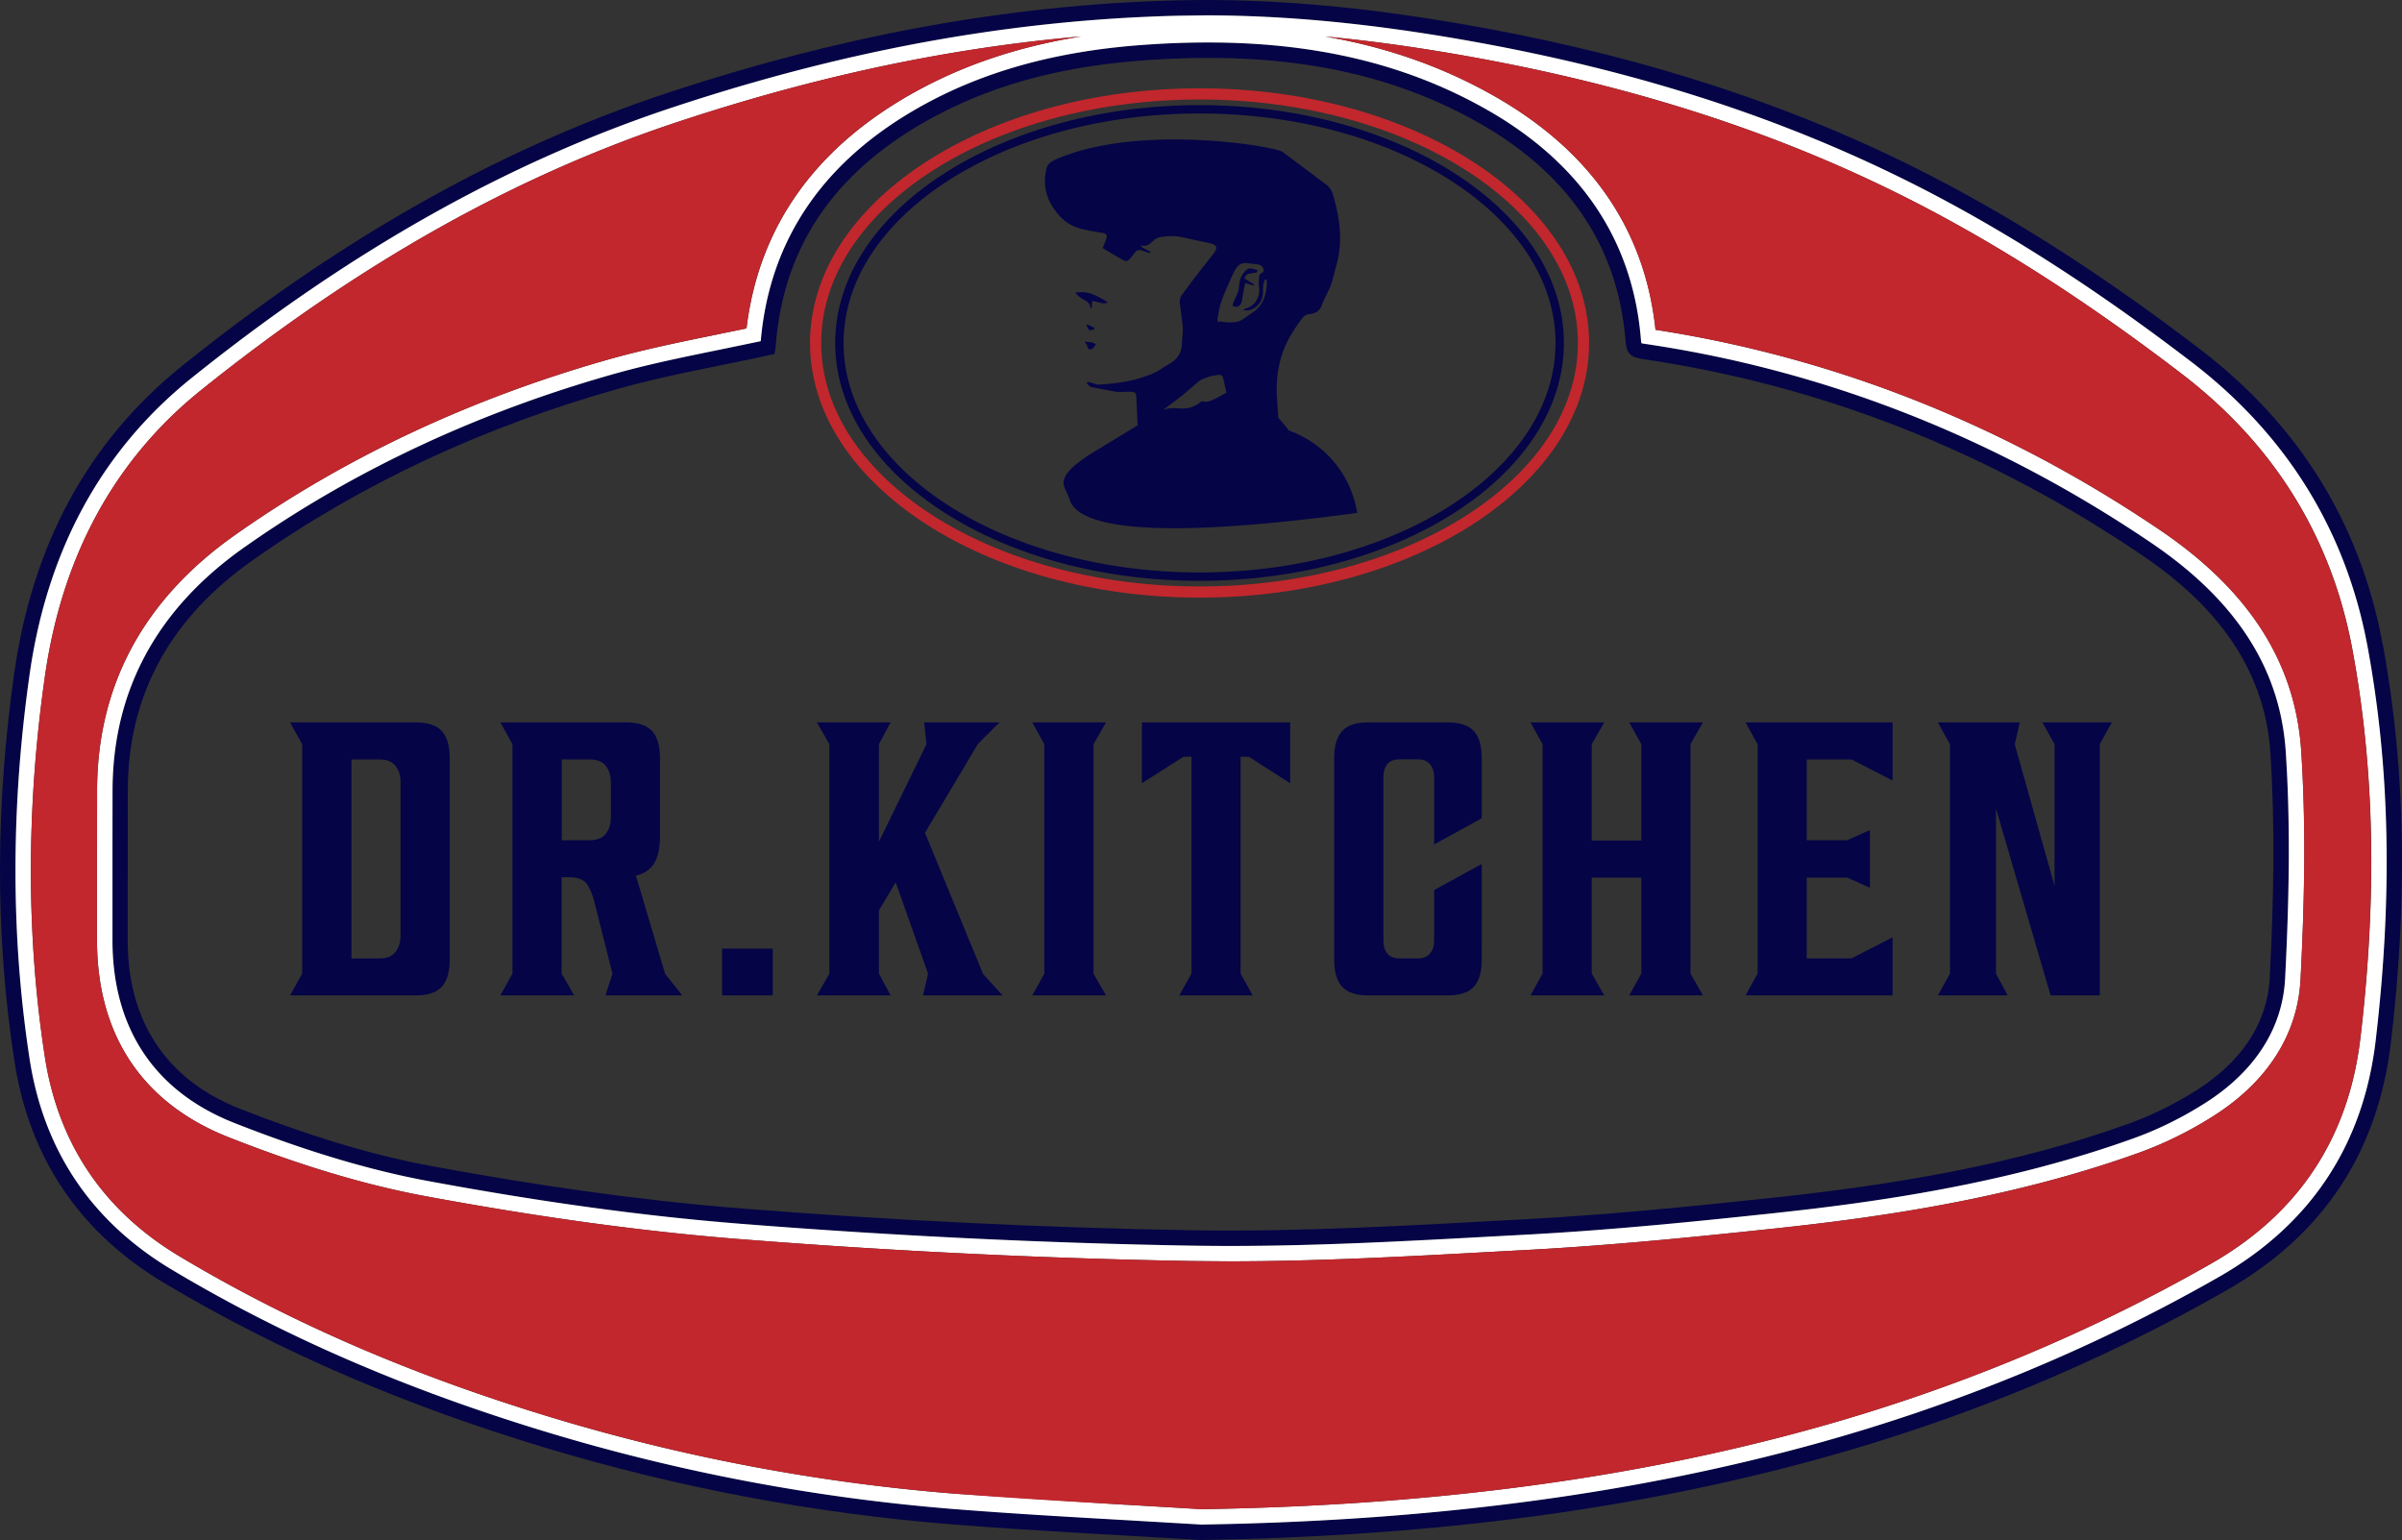 <svg xmlns="http://www.w3.org/2000/svg" xmlns:v="https://vecta.io/nano" viewBox="0 0 350 224.42"><rect x="0" y="0" width="350" height="224.42" fill="#333333" stroke="none"/><path d="M60.58 105.27H42.27l1.76 3.18v33.43l-1.76 3.18h18.31c1.78 0 3.05-.43 3.81-1.28s1.14-2.15 1.14-3.89v-29.45c0-1.74-.38-3.04-1.14-3.89s-2.03-1.28-3.81-1.28zm-2.21 31.04c0 .99-.25 1.79-.74 2.42s-1.27.94-2.33.94h-4.09v-29h4.09c1.06 0 1.84.31 2.33.94s.74 1.43.74 2.42v22.29zm34.28-8.7c1.25-.3 2.15-.92 2.7-1.85s.82-2.21.82-3.84v-11.48c0-1.74-.38-3.04-1.14-3.89s-2.03-1.28-3.81-1.28H72.91l1.76 3.18v33.43l-1.76 3.18h10.75l-1.82-3.18v-14.04h1.14c1.17 0 2 .3 2.47.91s.86 1.52 1.17 2.73l2.62 10.4-1.02 3.18h11.2l-2.5-3.13-4.26-14.33zm-17.45-3.55l.04.04-.04-.04zm13.81-4.98c0 .99-.25 1.79-.74 2.42s-1.27.94-2.33.94h-4.09v-11.77h4.09c1.06 0 1.84.31 2.33.94s.74 1.43.74 2.42v5.06zm16.2 19.16h7.39v6.82h-7.39zm29.57-16.88l7.73-12.97 3.13-3.12h-10.98l.34 3.18-6.93 14.21v-14.21l1.7-3.18h-10.74l1.82 3.18v33.43l-1.82 3.18h10.74l-1.7-3.18v-9.21l2.44-4.09 4.72 13.3-.74 3.18h11.6l-2.84-3.12-8.47-20.58zm26.38-16.09h-10.75l1.76 3.18v33.43l-1.76 3.18h10.75l-1.82-3.18v-33.43l1.82-3.18zm5.23 8.87l6.08-3.87h1.14v31.61l-1.77 3.18h10.69l-1.76-3.18v-31.61h1.19l6.03 3.87v-8.87h-21.6v8.87zm44.51-8.87h-11.54c-1.78 0-3.05.43-3.81 1.28s-1.14 2.15-1.14 3.89v29.45c0 1.74.38 3.04 1.14 3.89s2.03 1.28 3.81 1.28h11.54c1.82 0 3.11-.43 3.87-1.28s1.14-2.15 1.14-3.89V125.9l-6.94 3.81v7.39c0 .76-.2 1.37-.6 1.85-.4.47-.98.71-1.73.71h-2.73c-.8 0-1.38-.24-1.76-.71s-.57-1.09-.57-1.85v-23.88c0-.76.19-1.37.57-1.85.38-.47.97-.71 1.76-.71h2.73c.76 0 1.34.24 1.73.71.4.47.6 1.09.6 1.85v9.84l6.94-3.81v-8.81c0-1.74-.38-3.04-1.14-3.89s-2.05-1.28-3.87-1.28zm22.86 0h-10.75l1.76 3.18v33.43l-1.76 3.18h10.75l-1.82-3.18v-13.99h7.22v13.99l-1.76 3.18h10.74l-1.82-3.18v-33.43l1.82-3.18H237.4l1.76 3.18v14.04h-7.22v-14.04l1.82-3.18zm20.58 39.79h21.43v-8.47l-5.97 3.07h-6.54v-11.77h5.92l3.29 1.48v-8.41l-3.29 1.48h-5.92v-11.77h6.54l5.97 3.07v-8.47h-21.43l1.76 3.18v33.43l-1.76 3.18zm28.03 0h10.17l-1.7-3.18v-24.05l7.96 27.23h7.16v-36.61l1.76-3.18H297.6l1.77 3.18v20.64l-5.8-20.64.74-3.18h-11.94l1.76 3.18v33.43l-1.76 3.18z" fill="#050447"></path><path d="M75.24 124.1l-.04-.04.04.04z"></path><path d="M110.84 49.72L105 50.93C99.76 52 94.33 53.1 89.11 54.59c-19.89 5.66-37.94 14.16-53.65 25.26-12.66 8.95-19.08 20.87-19.07 35.42l-.01 9.03v12.85c.04 12.78 6.19 21.95 17.79 26.51 10.41 4.1 19.64 6.86 28.21 8.45 16.67 3.09 31.61 5.13 45.68 6.24 22.02 1.74 44.01 2.8 65.34 3.17l5.72.05c13.01 0 26.21-.72 38.98-1.42l4.47-.24c12.5-.68 25.05-1.96 35.83-3.11 14.66-1.57 33.87-4.22 52.47-10.91 3.59-1.29 7.11-3.03 10.46-5.16 7.23-4.6 11.25-10.86 11.63-18.12.69-13.27.72-23.44.1-32.98-.78-12.14-7.21-22.14-19.65-30.55-22.71-15.37-47.54-25.12-73.8-28.98-.21-.03-.36-.06-.46-.09-.02-.09-.04-.23-.05-.44-1.14-14.48-8.72-25.79-22.53-33.63-11.57-6.56-24.82-9.75-40.53-9.75-2.96 0-6.09.11-9.29.34-12.37.87-22.77 3.66-31.78 8.53-14.72 7.95-22.84 19.61-24.14 34.66zm56.08-40.95c16.97-1.19 33.49.58 48.55 9.12 12.29 6.97 20.25 17.24 21.4 31.85.13 1.71.66 2.31 2.42 2.57 26.5 3.89 50.74 13.64 72.87 28.62 10.23 6.92 17.85 16.06 18.67 28.84.7 10.86.46 21.83-.1 32.72-.37 7.11-4.64 12.56-10.59 16.34-3.13 1.99-6.53 3.69-10.02 4.94-16.79 6.04-34.29 8.9-51.95 10.79-11.88 1.27-23.79 2.46-35.71 3.1-16.32.88-32.69 1.9-49.02 1.62-21.75-.38-43.52-1.45-65.21-3.16-15.23-1.2-30.43-3.42-45.45-6.21-9.47-1.75-18.81-4.8-27.8-8.33-10.71-4.21-16.33-12.67-16.37-24.43l.01-21.87c0-14.46 6.6-25.44 18.12-33.58C52.9 70.27 70.71 62.17 89.71 56.76c7.51-2.14 15.25-3.43 23.12-5.16.03-.19.16-.63.19-1.07 1.15-15.64 9.66-26.26 23.02-33.48 9.62-5.2 20.06-7.51 30.87-8.27zM347.17 93.8c-3.28-17.6-12.25-31.93-26.51-42.84-13.23-10.13-27.1-19.31-42.04-26.73-20.72-10.29-42.7-16.76-65.45-20.7-13.74-2.39-27.56-3.82-41.53-3.48-25.4.61-50.03 5.45-74.12 13.4-26.27 8.67-49.55 22.66-70.96 39.85C12.36 64.7 4.65 80.06 2.1 97.93c-2.69 18.87-2.91 37.82 0 56.7 2.17 14.12 9.51 24.98 21.81 32.33 17.33 10.36 35.84 18.04 55.13 23.89 19.55 5.92 39.52 9.69 59.87 11.31 12.01.95 24.05 1.52 36.07 2.26 30.53-.48 60.63-3.72 90.09-11.83 20.79-5.73 40.63-13.85 59.39-24.57 14.07-8.04 22.04-20.13 23.93-36.15 2.28-19.4 2.37-38.82-1.21-58.07zm-1.01 57.8c-1.79 15.24-9.47 26.83-22.82 34.46-18.23 10.42-38.04 18.61-58.87 24.35-26.77 7.38-56.03 11.22-89.44 11.75l-11.12-.65-24.83-1.6c-20.11-1.6-40.09-5.37-59.4-11.22-20.53-6.22-38.41-13.96-54.63-23.66-11.71-7-18.69-17.35-20.75-30.75-2.74-17.87-2.74-36.73.01-56.04 2.58-18.15 10.54-32.68 23.64-43.2 23.18-18.6 46.16-31.51 70.26-39.47 25.33-8.37 49.37-12.71 73.47-13.29l4.02-.05c11.42 0 23.55 1.14 37.08 3.49 24.35 4.22 45.56 10.93 64.84 20.5 13.52 6.71 27.15 15.38 41.67 26.5 13.89 10.64 22.52 24.59 25.66 41.47 3.28 17.6 3.67 36.38 1.19 57.4z" fill="#050447"></path><path d="M319.3 52.73c-14.52-11.12-28.15-19.79-41.67-26.5-19.27-9.57-40.48-16.28-64.84-20.5-13.53-2.35-25.65-3.49-37.08-3.49l-4.02.05c-24.11.58-48.14 4.92-73.47 13.29-24.1 7.96-47.08 20.87-70.26 39.47C14.86 65.56 6.9 80.1 4.32 98.25c-2.75 19.32-2.75 38.17-.01 56.04 2.06 13.4 9.04 23.75 20.75 30.75 16.23 9.7 34.1 17.44 54.63 23.66 19.31 5.85 39.29 9.62 59.4 11.22 8.26.66 16.68 1.14 24.83 1.6l11.12.65c33.41-.53 62.67-4.37 89.44-11.75 20.83-5.74 40.64-13.93 58.87-24.35 13.34-7.63 21.02-19.22 22.82-34.46 2.47-21.02 2.08-39.79-1.19-57.4-3.14-16.88-11.78-30.84-25.66-41.47zM176.05 6.19c15.71 0 28.96 3.19 40.53 9.75 13.81 7.83 21.39 19.15 22.53 33.63l.05.44a3.07 3.07 0 0 0 .46.09c26.26 3.86 51.09 13.61 73.8 28.98 12.44 8.42 18.87 18.41 19.65 30.55.62 9.54.58 19.71-.1 32.98-.38 7.26-4.4 13.52-11.63 18.12-3.35 2.13-6.87 3.87-10.46 5.16-18.6 6.69-37.81 9.34-52.47 10.91-10.78 1.15-23.33 2.44-35.83 3.11l-4.47.24c-12.77.7-25.97 1.42-38.98 1.42-1.94 0-3.87-.02-5.72-.05-21.34-.37-43.32-1.43-65.34-3.17-14.07-1.11-29.02-3.15-45.68-6.24-8.57-1.59-17.8-4.35-28.21-8.45-11.6-4.56-17.75-13.73-17.79-26.51V124.3l.01-9.03c0-14.55 6.41-26.46 19.07-35.42 15.7-11.1 33.75-19.6 53.65-25.26 5.23-1.49 10.65-2.59 15.89-3.66l5.84-1.21c1.3-15.05 9.42-26.71 24.14-34.66 9.01-4.87 19.4-7.66 31.78-8.53 3.2-.23 6.33-.34 9.29-.34zm167.88 145.15c-1.71 14.49-9.01 25.52-21.7 32.78-18.07 10.33-37.7 18.45-58.35 24.14-26.56 7.32-55.61 11.14-88.8 11.67l-10.88-.64h-.16l-24.78-1.61c-19.95-1.58-39.77-5.33-58.92-11.13-20.36-6.17-38.06-13.84-54.13-23.44-11.11-6.64-17.73-16.45-19.68-29.16-2.71-17.65-2.7-36.29.02-55.39 2.5-17.57 10.18-31.62 22.82-41.76 22.97-18.43 45.72-31.21 69.56-39.09 20.15-6.65 39.45-10.74 58.63-12.4-8.85 1.42-16.64 3.98-23.64 7.77-14.88 8.04-23.33 19.74-25.14 34.78l-4.04.83-.18.04c-5.28 1.08-10.74 2.19-16.06 3.7-20.14 5.73-38.42 14.34-54.33 25.59-13.29 9.4-20.03 21.93-20.02 37.25l-.01 9.02v.18 12.68c.04 13.78 6.69 23.66 19.21 28.59 10.54 4.15 19.91 6.95 28.62 8.57 16.75 3.1 31.77 5.15 45.92 6.27 22.07 1.74 44.1 2.81 65.48 3.18l5.76.05c13.07 0 26.3-.72 39.1-1.43l4.47-.24c12.56-.68 25.14-1.97 35.95-3.12 14.78-1.58 34.17-4.26 52.99-11.02 3.74-1.35 7.41-3.15 10.91-5.38 7.87-5 12.25-11.88 12.67-19.9.69-13.36.72-23.61.1-33.24-.83-12.88-7.58-23.44-20.63-32.27-22.63-15.31-47.34-25.11-73.46-29.15-1.55-14.63-9.46-26.09-23.53-34.08-7.47-4.24-15.61-7.11-24.62-8.66 6.15.57 12.57 1.44 19.34 2.62 24.14 4.19 45.15 10.83 64.22 20.3 13.39 6.65 26.9 15.24 41.31 26.27 13.43 10.29 21.79 23.78 24.82 40.1 3.23 17.38 3.62 35.94 1.17 56.73z" fill="#fff"></path><path d="M317.94 54.51c-14.4-11.03-27.92-19.63-41.31-26.27-19.08-9.47-40.09-16.11-64.22-20.3-6.77-1.17-13.19-2.04-19.34-2.62 9 1.55 17.15 4.42 24.62 8.66 14.07 7.99 21.99 19.44 23.53 34.08 26.12 4.03 50.83 13.84 73.46 29.15 13.05 8.83 19.8 19.39 20.63 32.27.62 9.63.59 19.88-.1 33.24-.42 8.01-4.8 14.89-12.67 19.9-3.49 2.22-7.16 4.03-10.91 5.38-18.82 6.77-38.21 9.45-52.99 11.02-10.81 1.15-23.39 2.44-35.95 3.12l-4.47.24c-12.8.7-26.03 1.43-39.1 1.43a358.26 358.26 0 0 1-5.76-.05c-21.38-.37-43.41-1.44-65.48-3.18-14.15-1.11-29.17-3.17-45.92-6.27-8.71-1.62-18.08-4.42-28.62-8.57-12.52-4.93-19.17-14.81-19.21-28.59v-12.68-.18l.01-9.02c0-15.32 6.73-27.85 20.02-37.25 15.91-11.25 34.19-19.86 54.33-25.59 5.32-1.51 10.78-2.63 16.06-3.7l.18-.04 4.04-.83c1.81-15.04 10.26-26.74 25.14-34.78 7-3.78 14.8-6.35 23.64-7.77-19.17 1.65-38.48 5.74-58.63 12.4-23.84 7.87-46.6 20.66-69.56 39.09C16.72 66.94 9.04 81 6.54 98.56c-2.72 19.1-2.72 37.73-.02 55.39 1.95 12.71 8.57 22.52 19.68 29.16 16.07 9.61 33.77 17.27 54.13 23.44 19.15 5.8 38.98 9.55 58.92 11.13 8.23.65 16.65 1.13 24.78 1.6h.16l10.88.65c33.19-.53 62.23-4.35 88.8-11.67 20.65-5.69 40.28-13.81 58.35-24.14 12.69-7.26 19.99-18.28 21.7-32.78 2.45-20.79 2.07-39.34-1.17-56.73-3.04-16.32-11.39-29.81-24.82-40.1z" fill="#c1272d"></path><path d="M157.15 33.24c1.15.32 2.34.52 3.52.71.53.09.7.33.55.79-.14.46-.35.9-.55 1.41l2.7 1.6c.78.46.94.37 1.51-.32.82-.98.7-1.27 2.17-.69.16.06.34.09.51.13l.09-.18-1.34-.71-.04-.22c1.03.31 1.45-.48 2.08-.92.44-.3 1.09-.35 1.66-.4.64-.05 1.3-.05 1.93.07l4.4.94c1.01.26 1.13.65.5 1.49l-2.9 3.7-1.76 2.39c-.2.3-.31.75-.27 1.11l.43 3.35c.05.89-.1 1.79-.13 2.69-.05 1.46-.89 2.36-2.1 3.01-.57.31-1.08.72-1.65 1.01-.5.26-1.05.45-1.59.64-2.17.8-4.44 1.05-6.72 1.2-.33.02-.66-.14-.99-.23l-.68-.18-.15.23c.23.19.44.49.7.55l3.45.66c.68.09 1.38.02 2.08.02.87 0 .99.11 1.03 1l.15 3.46a1.14 1.14 0 0 0 .08.4l-7.11 4.33c-5.55 3.65-3.42 4.55-2.88 6.45 1.18 4.14 12.07 6.06 41.93 2.01a15.35 15.35 0 0 0-3-6.96c-2.51-3.25-5.64-4.58-6.96-5.05a35.86 35.86 0 0 0-1.54-1.87c-.06-1.38-.23-2.75-.23-4.12 0-2.77.61-5.41 2.02-7.83a23.42 23.42 0 0 1 1.79-2.63c.2-.27.62-.47.96-.51.88-.1 1.49-.39 1.82-1.32.35-1 .93-1.91 1.3-2.9.34-.93.53-1.91.8-2.87 1.02-3.59.5-7.1-.57-10.56-.15-.47-.53-.93-.93-1.24l-6.32-4.74c-1.04-.8-20.78-4.17-32.87 1.01-.98.42-1.44.72-1.63 1.76-.46 2.44.22 4.51 1.81 6.35.81.93 1.78 1.64 2.96 1.97zm20.82 10.69c.36-1.06.84-2.09 1.29-3.12.24-.55.49-1.1.8-1.61.47-.79 1.13-1 2-.81.42.09.87.06 1.29.16.25.06.57.23.66.43.11.27.25.68-.26.86-.13.05-.25.27-.27.43-.04.5-.09 1.01-.03 1.5.2 1.54-.54 2.77-2.02 3.23-.09.03-.17.09-.32.17 1.02.25 1.94-.23 2.55-1.18.46-.72.36-1.5.39-2.28.02-.33.16-.66.25-.99.1.03.19.07.29.1.02 1.58-.27 3.07-1.47 4.25-.26.25-.58.45-.88.66-.55.37-1.07.81-1.66 1.06-.46.19-1.02.18-1.53.19-.46 0-.93-.1-1.4-.15-.04.06-.08.13-.12.19-.05-.19-.17-.38-.13-.55.16-.85.28-1.72.56-2.54zm.26 11.19c.18.7.31 1.4.49 2.1-1.38.74-2.76 1.65-3.56 1.22-2.47 1.97-3.65.49-5.69 1.31l2.49-1.88c.97-.74 1.84-1.61 2.81-2.35.41-.31.96-.46 1.47-.63.37-.12.76-.17 1.15-.24.41-.08.72-.02.84.47zm-16.79-11.06c-1.44-.84-2.8-1.79-4.8-1.39.46.39.75.72 1.12.92.55.3 1.12.53 1.13 1.33.06-.02.12-.03.18-.05l.08-1.03 1.46.35c.28.04.57-.02.85-.13zm-3 6.41c.15.57.46.56.84.25.17-.14.27-.37.41-.56-.19-.09-.38-.21-.59-.25-.32-.07-.66-.08-1.04-.12.15.26.32.46.38.68zm.99-2.5a1.49 1.49 0 0 1 .02-.21l-1.03-.49c-.04.03-.08.05-.12.08.14.26.22.59.44.76.13.1.46-.08.7-.13zm20.79-3.26c.56-.16.73-.62.8-1.17.09-.75.26-1.48.42-2.31l1.19.38.1-.16-.89-.55-.52-.35c.14-.2.24-.5.43-.57.38-.15.8-.16 1.2-.24.08-.02.16-.07.24-.1l.03-.3c-.47-.07-1.05-.34-1.37-.15-.47.27-.86.82-1.07 1.33-.24.58-.18 1.27-.35 1.88-.16.56-.46 1.07-.68 1.61-.07.18-.11.37-.16.55.21.06.45.2.62.15zm-5.43 39.93c29.28 0 53.09-15.55 53.09-34.66s-23.82-34.66-53.09-34.66-53.09 15.55-53.09 34.66 23.82 34.66 53.09 34.66zm0-68.1c28.6 0 51.87 15 51.87 33.44s-23.27 33.44-51.87 33.44-51.87-15-51.87-33.44 23.27-33.44 51.87-33.44z" fill="#050447"></path><path d="M174.79 87.09c31.3 0 56.76-16.65 56.76-37.11s-25.46-37.11-56.76-37.11-56.76 16.65-56.76 37.11 25.46 37.11 56.76 37.11zm0-72.59c30.4 0 55.13 15.92 55.13 35.48s-24.73 35.48-55.13 35.48-55.13-15.92-55.13-35.48 24.73-35.48 55.13-35.48z" fill="#c1272d"></path></svg>